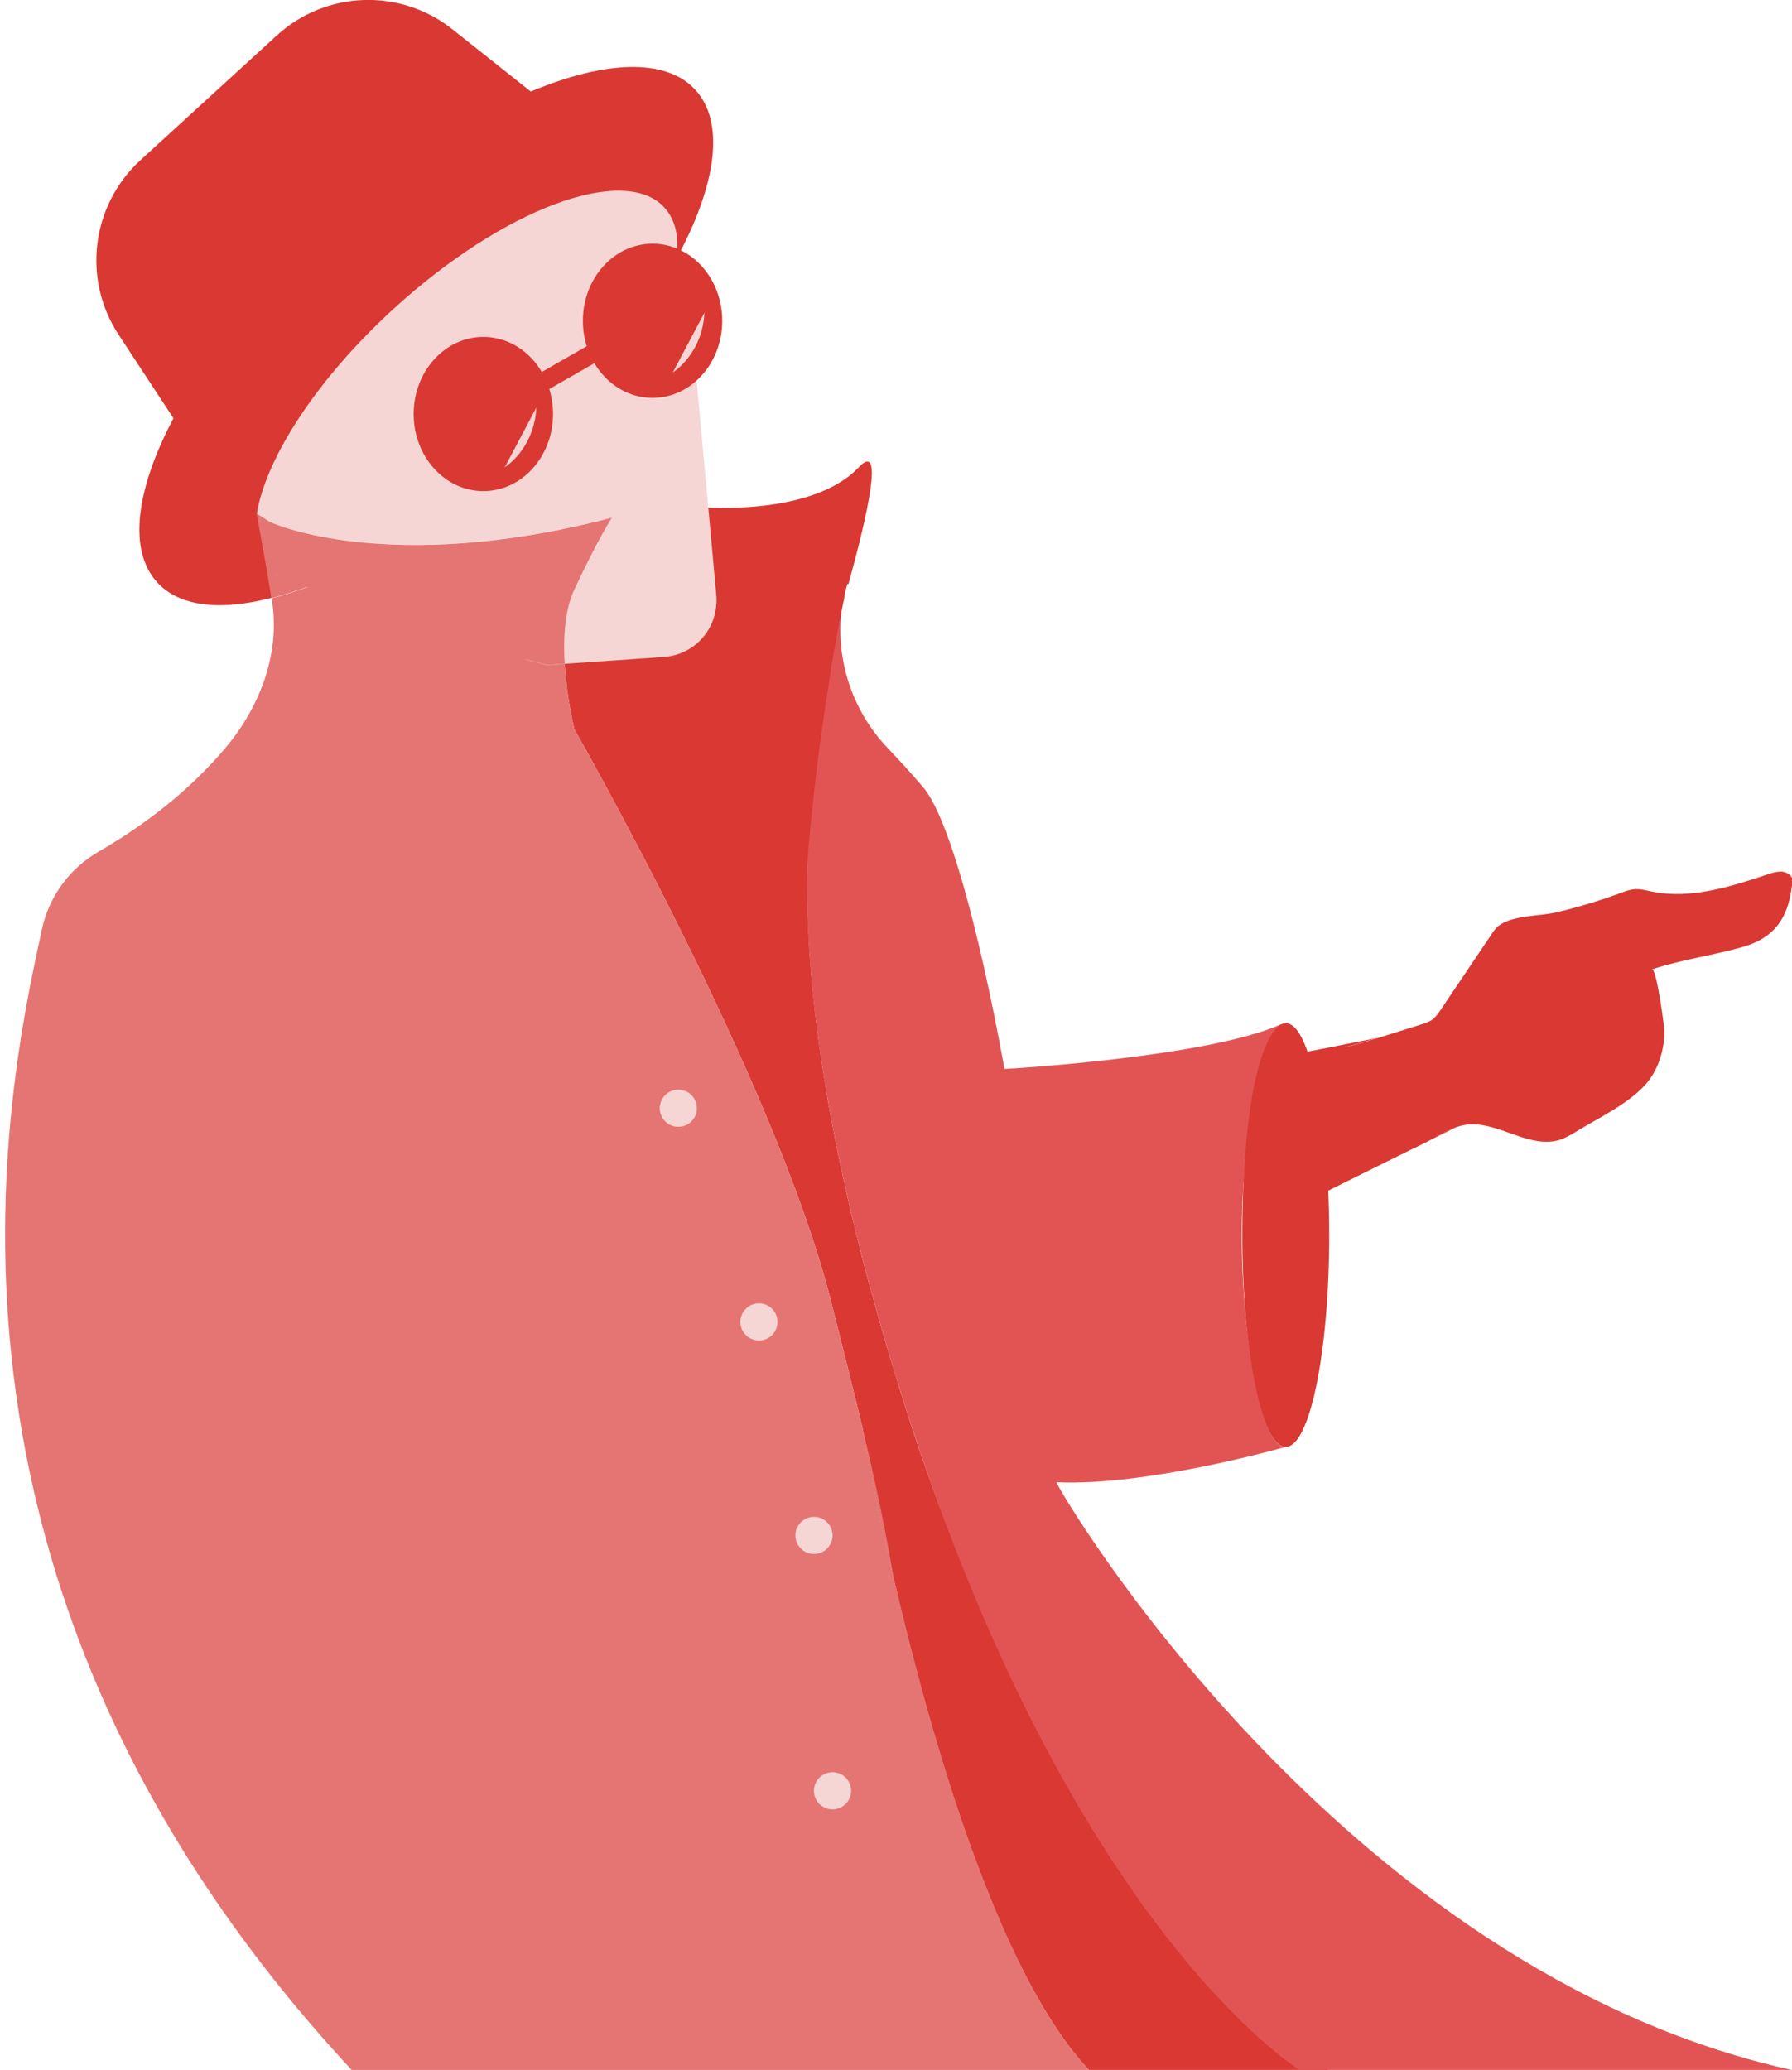 <?xml version="1.0" encoding="UTF-8"?>
<svg id="Layer_1" xmlns="http://www.w3.org/2000/svg" version="1.1" viewBox="0 0 966.9 1116.9">
  <!-- Generator: Adobe Illustrator 29.0.0, SVG Export Plug-In . SVG Version: 2.1.0 Build 186)  -->
  <defs>
    <style>
      .st0 {
        fill: #f6d6d4;
      }

      .st1 {
        fill: #e47572;
      }

      .st2 {
        fill: #e25454;
      }

      .st3 {
        fill: #d93833;
      }

      .st4 {
        fill: none;
        stroke: #d93833;
        stroke-miterlimit: 10;
        stroke-width: 10px;
      }
    </style>
  </defs>
  <circle class="st3" cx="366" cy="598" r="10"/>
  <circle class="st3" cx="409.5" cy="713.3" r="10"/>
  <circle class="st3" cx="439.2" cy="828.5" r="10"/>
  <circle class="st3" cx="449.2" cy="966.3" r="10"/>
  <path class="st3" d="M717.2,1116.9h-129.7c-49.1-52.3-85.3-179.2-105.1-264.2-10.9-46.7-16.8-80.8-17.2-83,0,0,0,0,0,0-4.9-20.4-10.5-42.7-16.9-67.9-30.1-118.9-138.3-308.1-138.3-308.1,0,0-4.2-16.4-5.3-35.4l-9.6.7-11.4-3.1,20.7-6,78.4-22.9,3.7-1.1,27.5-8,24.4,112h0c-.5,4.7-1,9.5-1.5,14.3,0,.6-.1,1.1-.2,1.7,0,.5,0,1.1-.1,1.7,0,.6-.1,1.3-.2,2,0,1-.1,2-.2,3,0,.1,0,.2,0,.4-.2,2.2-.3,4.5-.4,6.9,0,.3,0,.6,0,.9,0,.7,0,1.4,0,2.1,0,.7,0,1.4,0,2.2-.9,27.5.6,68.7,10.4,125.6,0,.5.2.9.2,1.4,1,5.6,2,11.4,3.2,17.4.3,1.5.6,3.1.9,4.7,3.4,17.2,7.5,35.8,12.5,55.6.6,2.3,1.1,4.6,1.7,6.9,1.8,6.9,3.6,13.9,5.6,21,2.6,9.6,5.4,19.4,8.4,29.6,1.7,5.6,3.4,11.3,5.2,17.1,1.4,4.7,2.9,9.4,4.4,14.2,1.4,4.4,2.8,8.8,4.2,13.1,90.3,273.1,224.9,345.6,224.9,345.6Z"/>
  <path class="st2" d="M967,1116.9h-265.8s-122.8-74.8-213-358.7c-54.8-172.5-55.2-270.1-51.4-312.4,0-.6.1-1.1.2-1.7.5-4.8,1-9.6,1.5-14.3h0c0-.1,0-.2,0-.3.2-1.7.4-3.3.6-5,.3-2.6.6-5.2.9-7.8.1-.9.2-1.7.3-2.6,0-.8.2-1.7.3-2.5.2-1.3.3-2.6.5-3.8,0-.6.2-1.2.2-1.8.3-2,.5-4,.8-6,.7-5.1,1.4-10,2.1-14.7.1-.8.2-1.5.3-2.2.7-4.5,1.4-8.8,2-12.8.2-1.4.4-2.7.6-4,.1-.8.3-1.7.4-2.5.1-.7.2-1.4.3-2.1.1-.7.2-1.4.3-2,.1-.7.2-1.3.3-2,.9-5.1,1.7-9.8,2.5-13.9.2-1,.4-1.9.5-2.8.4-1.9.7-3.7,1-5.4.3-1.5.6-2.8.8-4.1,0-.3.1-.7.2-1,.1-.6.2-1.2.4-1.8.6-3,1-5,1.2-5.8-5.5,29.4,3.6,59.6,24.3,81.1,5.6,5.9,11.9,12.7,18.8,20.8,13.2,15.5,29.6,73.6,43.9,152,1.3,0,109.8-6.3,149.4-24.2-10.6,10.9-21.4,58.9-21.4,113.9s10.5,114.3,23.4,114.3h0s-74.3,21.3-123.4,19h0s0,0,0,0c.9,4,152.9,263.3,396.6,317.1Z"/>
  <path class="st3" d="M457.2,315.1c-.7,2.5-1.3,4.9-1.7,7.4,0,0,0,.1,0,.4-.2.8-.6,2.7-1.2,5.8-.1.5-.2,1.1-.4,1.8,0,.3-.1.6-.2,1-.2,1.2-.5,2.6-.8,4.1-.3,1.6-.7,3.4-1,5.4-.2.9-.3,1.8-.5,2.8-.8,4.1-1.6,8.8-2.5,13.9-.1.6-.2,1.3-.3,2-.1.7-.2,1.3-.3,2-.1.7-.2,1.4-.3,2.1-.1.8-.3,1.6-.4,2.5-.2,1.3-.4,2.6-.6,4-.7,4.1-1.4,8.4-2,12.8-.1.7-.2,1.5-.3,2.2-.7,4.7-1.4,9.7-2.1,14.7-.3,2-.5,4-.8,6,0,.6-.2,1.2-.2,1.8-.2,1.3-.3,2.5-.5,3.8-.1.8-.2,1.7-.3,2.5-.1.9-.2,1.7-.3,2.6-.3,2.6-.6,5.2-.9,7.8-.2,1.7-.4,3.3-.6,5,0,.1,0,.2,0,.3h0c-.5,4.7-1,9.5-1.5,14.3,0,.6-.1,1.1-.2,1.7-3.9,40.9-5.6,85.9-1,124.8l-52.4-232.9h0s-.5-10.9-.5-10.9l-2.7-53s.7,0,1.9.1c10.2.5,58.7,1.6,80.7-21.7,13.9-14.8,4.9,25.3-5.5,62.9Z"/>
  <path class="st0" d="M386.5,325.7c-.2,4.3-1.3,8.3-3.1,12-4.6,9.3-13.9,16-25.1,16.8l-53.6,3.7-9.6.7-11.4-3.1,20.7-6c0-11.4,1.3-22.9,5.6-32,12.5-26.8,20.2-38.6,20.2-38.6-121.4,31.8-184.4,2.4-184.4,2.4l-7.3-4.6c0,.2,0,.3,0,.4,1.3.8,2.1,2.1,2.1,4.1-.3,8.2,4.7,16.8,9,23.5,1.6,2.4.8,4.7-.9,6,4.6,3.3,10.4,5.1,17.3,5.6-3.7,1.4-7.3,2.6-10.8,3.7l-9.5-2.6-34.1-9.4,38.9-155.7,207.8-80.4,8.6,62.8v1.1c.1,0,6.5,45.8,6.5,45.8l1,7.1,1.5,16.7,6.3,68.4,4.3,47c0,.4,0,.8.1,1.1,0,1.2,0,2.4,0,3.6Z"/>
  <g>
    <path class="st3" d="M367.4,135.1c-.1.3-.3.5-.4.8-.6,1.2-1.3,2.4-1.9,3.6.2-1.8.4-3.6.4-5.3h0c.3-9.1-2-16.7-7-22.2-21.7-23.8-87.2.7-146.2,54.7-41.3,37.8-68.6,80.1-73.7,110.2,0,.2,0,.3,0,.4,0,0,0,0,0,0-1.9,11.9-.4,21.9,5.2,28.9.3.4.7.8,1,1.2,1.2,1.3,2.5,2.4,3.9,3.4,4.6,3.3,10.4,5.1,17.3,5.6-3.7,1.4-7.3,2.6-10.8,3.7-3,.9-5.8,1.8-8.7,2.5-27.5,7.1-49.6,4.9-61.7-8.4-15.9-17.4-11.4-50.3,8.8-88.5l-29.6-45.1c-19.7-30-14.7-69.8,11.7-94.1L149.4,19.1c26.5-24.2,66.6-25.6,94.7-3.3l42.3,33.6c39.8-16.7,72.9-18.3,88.8-.9,15.7,17.1,11.5,49.3-7.8,86.6Z"/>
    <path class="st3" d="M725.6,563.6v-.4c.1,0,0,.4,0,.4l-.2,1.4h-.3c0-.3.2-.6.3-.9v-.5Z"/>
    <path class="st3" d="M771.2,615.4c-1.4.8-2.9,1.5-4.3,2.2l-3.8,1.8,8-4Z"/>
    <ellipse class="st3" cx="260.8" cy="223.4" rx="37.6" ry="41.6"/>
    <ellipse class="st3" cx="352.1" cy="173.1" rx="37.6" ry="41.6"/>
    <path class="st3" d="M148.6,310.9c-1.1.9-2.5,1.4-3.9,1.3-1.4-.1-2.8-.8-3.8-2.3-5.3-8.1-10.8-18.6-10.4-28.5.2-4.5,5-5.8,7.9-4.1,0,0,0,0,0,0,1.3.8,2.1,2.1,2.1,4.1-.3,8.2,4.7,16.8,9,23.5,1.6,2.4.8,4.7-.9,6Z"/>
  </g>
  <circle class="st1" cx="366" cy="598" r="10"/>
  <circle class="st1" cx="409.5" cy="713.3" r="10"/>
  <circle class="st1" cx="439.2" cy="828.5" r="10"/>
  <path class="st1" d="M482.4,852.7c-10.9-46.7-16.8-80.8-17.2-83,0,0,0,0,0,0-4.9-20.4-10.5-42.7-16.9-67.9-30.1-118.9-138.3-308.1-138.3-308.1,0,0-4.2-16.4-5.3-35.4l-9.6.7-11.4-3.1,20.7-6c0-11.4,1.3-22.9,5.6-32,12.5-26.8,20.2-38.6,20.2-38.6-121.4,31.8-184.4,2.4-184.4,2.4l-7.3-4.6c0,.2,0,.3,0,.4,1.3.8,2.1,2.1,2.1,4.1-.3,8.2,4.7,16.8,9,23.5,1.6,2.4.8,4.7-.9,6,4.6,3.3,10.4,5.1,17.3,5.6-3.7,1.4-7.3,2.6-10.8,3.7-3,.9-5.8,1.8-8.7,2.5,0,.6.2,1.1.3,1.7,4.4,28.2-6.7,57.1-25.1,78.9-15,17.8-36.8,37.7-68.4,56-15.7,9-26.9,24.3-30.7,42-18.3,84.6-78.2,351.4,167.3,615.6h397.8c-49.1-52.3-85.3-179.2-105.1-264.2ZM366,608c-5.5,0-10-4.5-10-10s4.5-10,10-10,10,4.5,10,10-4.5,10-10,10ZM409.5,723.3c-5.5,0-10-4.5-10-10s4.5-10,10-10,10,4.5,10,10-4.5,10-10,10ZM429.2,828.5c0-5.5,4.5-10,10-10s10,4.5,10,10-4.5,10-10,10-10-4.5-10-10ZM449.2,976.3c-5.5,0-10-4.5-10-10s4.5-10,10-10,10,4.5,10,10-4.5,10-10,10Z"/>
  <path class="st1" d="M148.6,310.9c4.6,3.3,10.4,5.1,17.3,5.6-3.7,1.4-7.3,2.6-10.8,3.7-3,.9-5.8,1.8-8.7,2.5-.3-1.7-.5-3.4-.8-5.1-.3-1.8-.6-3.6-.9-5.4-.3-2-.7-4-1-5.9-2.3-13.4-4.7-25.9-5.2-28.9,0,0,0,0,0,0,0-.4,0-.6,0-.6h.2c0,.3,0,.4,0,.6,1.3.8,2.1,2.1,2.1,4.1-.3,8.2,4.7,16.8,9,23.5,1.6,2.4.8,4.7-.9,6Z"/>
  <path class="st1" d="M304.7,358.1l-9.6.7-11.4-3.1,20.7-6c0,2.9.1,5.7.3,8.5Z"/>
  <circle class="st1" cx="449.2" cy="966.3" r="10"/>
  <path class="st1" d="M482.4,852.7c-10.9-46.7-16.8-80.8-17.2-83,7.3,30.5,12.9,56.9,17.2,83Z"/>
  <path class="st4" d="M284.6,210.9l50.8-29.1"/>
  <path class="st0" d="M289.4,219.9c-.6,13.5-7.2,25.4-17.1,32.3l17.1-32.3Z"/>
  <path class="st0" d="M380.1,168.7c-.6,13.5-7.2,25.4-17.1,32.3l17.1-32.3Z"/>
  <path class="st2" d="M693.8,552.1v228.7c-13,0-23.4-51.2-23.4-114.3s8-101,18.6-111.9c1.7-.8,3.4-1.6,4.8-2.4Z"/>
  <path class="st3" d="M717.2,666.4c0,63.1-10.5,114.3-23.4,114.3s-23.4-51.2-23.4-114.3,8-101,18.6-111.9c1.6-1.6,3.2-2.4,4.8-2.4,4.3,0,8.3,5.6,11.7,15.4,5.6,15.9,9.8,42.9,11.2,74.9.3,7.8.5,15.8.5,24Z"/>
  <path class="st3" d="M966.8,478.1c-2,17.5-9.6,28.1-26.6,32.9-16,4.6-33.2,6.8-48.9,12.1,2.5-.9,6.8,31.1,6.8,34-.3,10.4-3.6,20.8-10.6,28.5-9.7,10.5-25.3,17.8-37.4,25.2-2.6,1.7-5.4,3.1-8.3,4.2-16,5-31.9-8.8-47.9-8.3-2.8,0-5.5.6-8.1,1.5-5,1.7-9.8,4.6-14.5,7.2l-8,4h-.1c0,0-83.6,41.4-83.6,41.4l14.3-91.1s13.8-2.6,32-6.2v.5c-.3.3-.4.7-.4,1h.3c1.2-.3,2.5-.6,3.7-.9,4.8-1.3,9.5-2.6,14.3-4.1,7.8-2.4,15.5-4.9,23.3-7.3,1.8-.5,3.5-1.2,5.1-2.1,2.2-1.4,3.7-3.6,5.2-5.8,9.2-13.7,18.4-27.3,27.6-41,1-1.7,2.3-3.2,3.8-4.4,7.7-5.6,21.9-5,31-7.1,11.8-2.8,23.4-6.3,34.8-10.5,2.4-1,4.8-1.7,7.4-2,3.1-.2,6.1.6,9.2,1.3,21.2,4.3,42.8-2.7,63.2-9.5,2.2-.8,4.4-1.3,6.8-1.3,2.3.2,4.7,1.3,5.7,3.4l.2.7c.2,1.4.2,2.7,0,4.1h0Z"/>
  <path class="st3" d="M725.7,563.5c5.6-1.1,11.6-2.3,17.8-3.5-4.7,1.4-9.5,2.8-14.3,4.1-1.2.4-2.5.6-3.7.9h-.3c0-.3.2-.6.3-.9v-.5c.1,0,.2,0,.2,0Z"/>
  <path class="st3" d="M785.6,608.3l-14.5,7.2c4.7-2.6,9.4-5.4,14.5-7.2Z"/>
  <circle class="st0" cx="366" cy="598" r="10"/>
  <circle class="st0" cx="409.5" cy="713.3" r="10"/>
  <circle class="st0" cx="439.2" cy="828.5" r="10"/>
  <circle class="st0" cx="449.2" cy="966.3" r="10"/>
</svg>